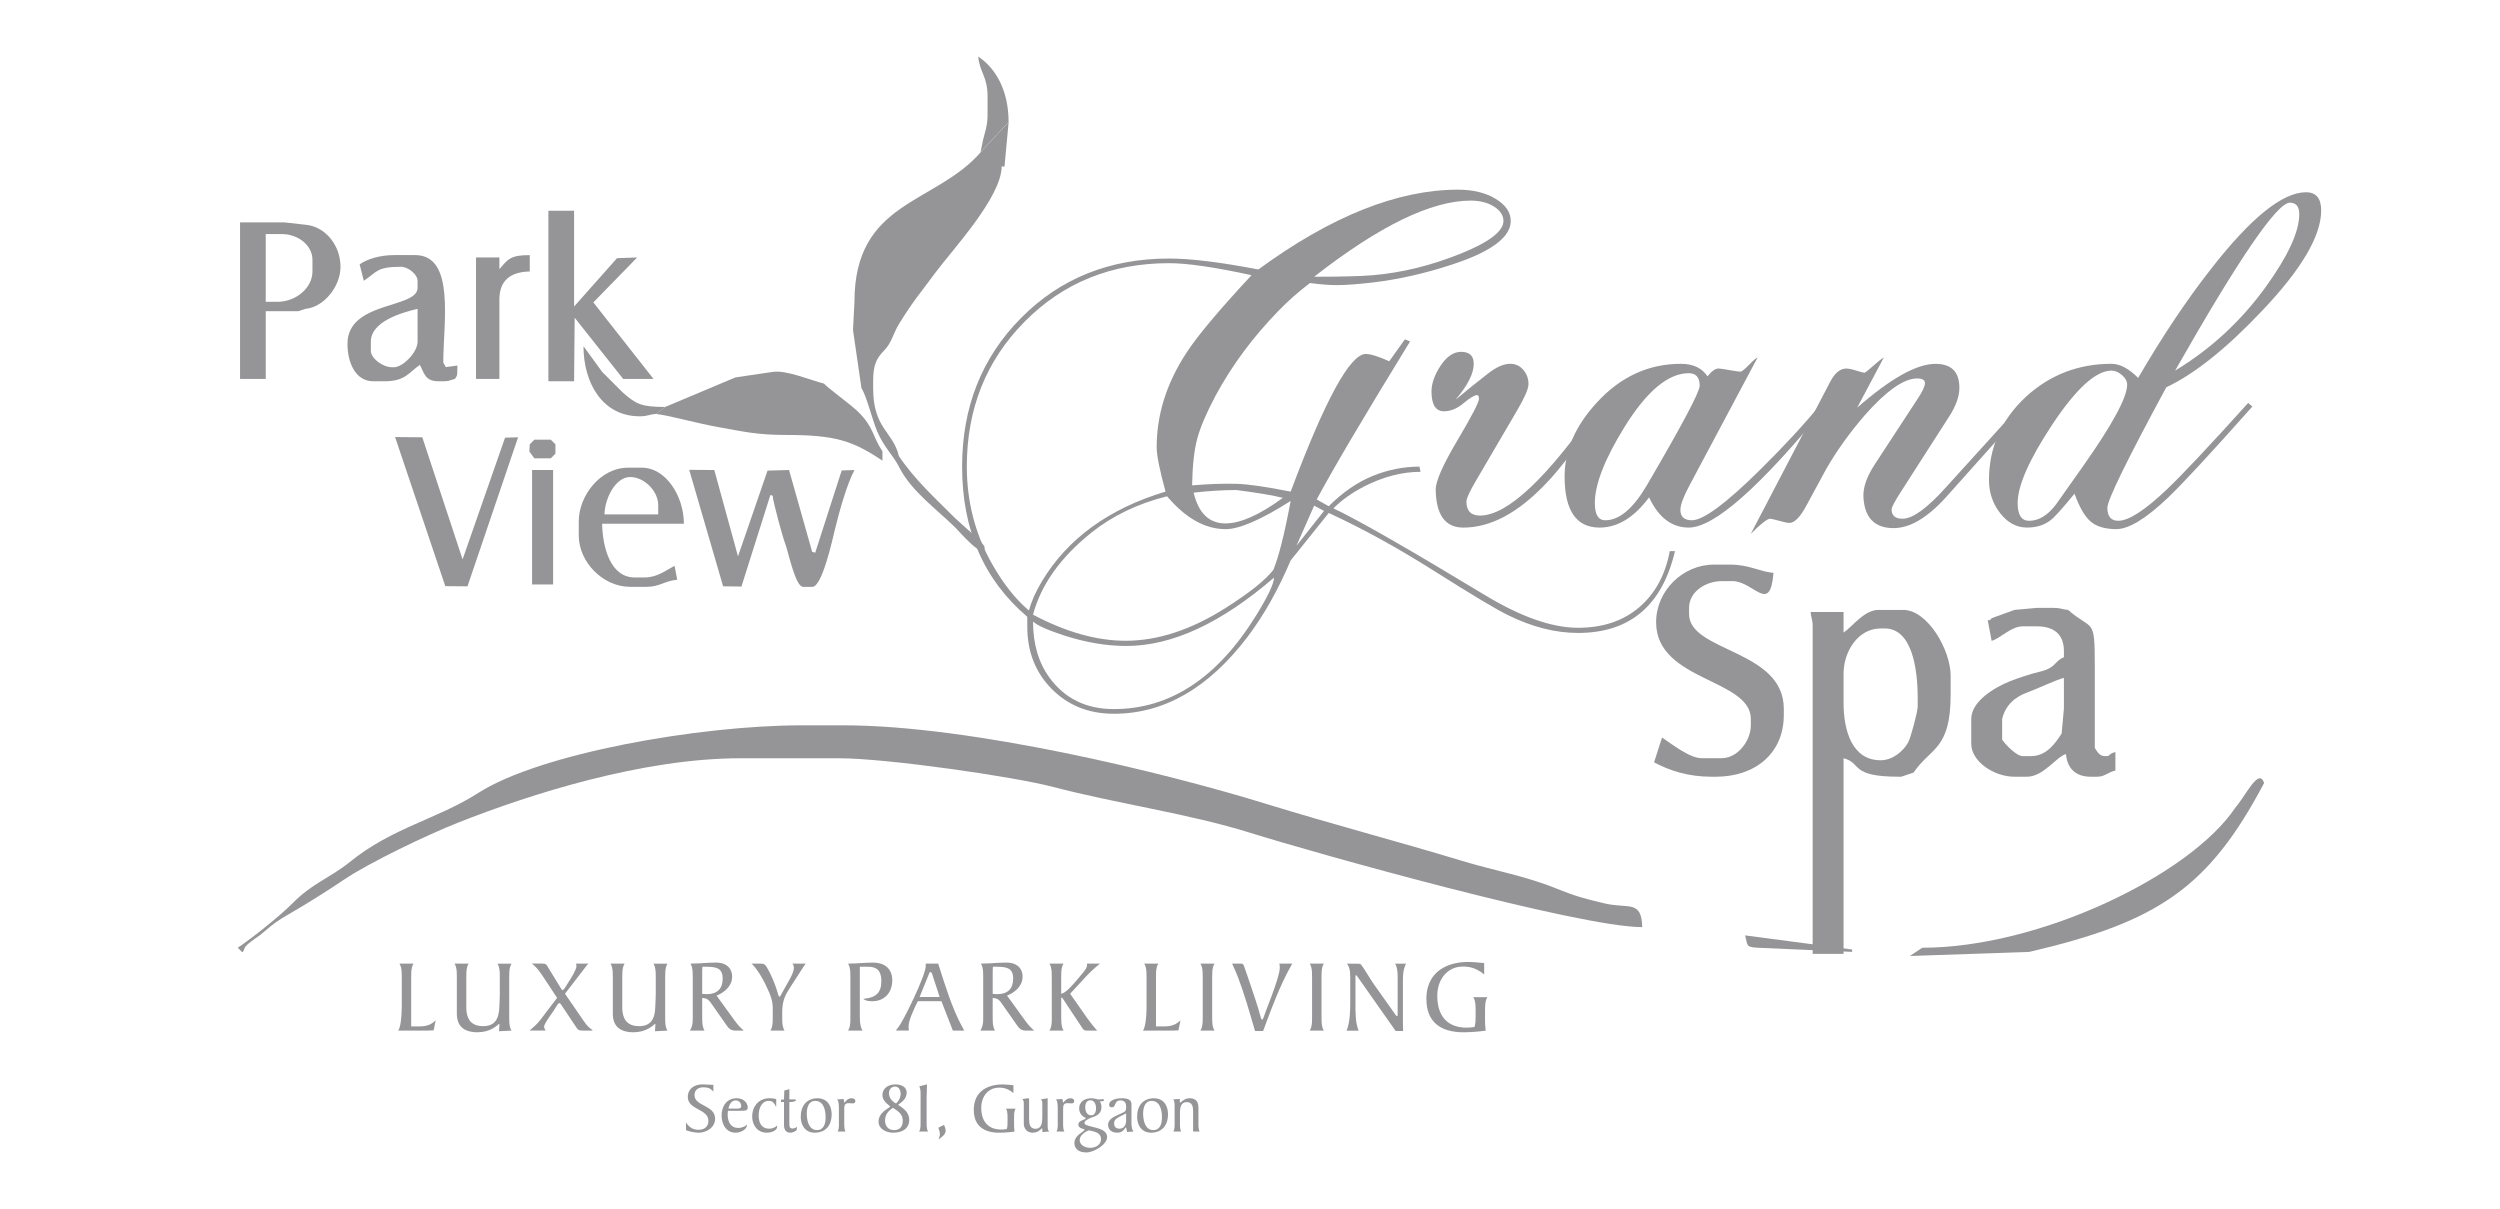 <?xml version="1.0" encoding="utf-8"?>
<!-- Generator: Adobe Illustrator 16.0.0, SVG Export Plug-In . SVG Version: 6.00 Build 0)  -->
<!DOCTYPE svg PUBLIC "-//W3C//DTD SVG 1.1//EN" "http://www.w3.org/Graphics/SVG/1.1/DTD/svg11.dtd">
<svg version="1.1" id="Layer_1" xmlns="http://www.w3.org/2000/svg" xmlns:xlink="http://www.w3.org/1999/xlink" x="0px" y="0px"
	 width="144.75px" height="70px" viewBox="0 0 144.75 70" enable-background="new 0 0 144.75 70" xml:space="preserve">
<path fill-rule="evenodd" clip-rule="evenodd" fill="#959598" d="M13.767,54.874l0.238,0.239c0.082,0.081,0.143-0.235,0.191-0.286
	c0.196-0.201,0.07-0.101,0.376-0.339c0.312-0.242,0.327-0.203,0.684-0.51c0.58-0.498,0.828-0.684,1.535-1.087
	c0.89-0.511,2.199-1.33,3.081-1.929c1.505-1.019,4.841-2.615,6.674-3.34c4.18-1.653,10.676-3.718,16.315-3.718h5.723
	c2.741,0,10.088,1.055,12.407,1.663c3.631,0.954,7.881,1.551,11.412,2.657c3.694,1.158,19.032,5.458,22.683,5.458
	c-0.037-1.604-0.814-1.047-2.199-1.379c-1.135-0.271-1.735-0.433-2.735-0.842c-1.809-0.742-3.618-1.046-5.528-1.625
	c-3.671-1.115-7.543-2.128-11.268-3.278c-5.934-1.832-17.146-4.562-24.532-4.562h-2.385c-5.958,0-15.182,1.631-18.742,3.912
	c-2.396,1.535-4.951,1.988-7.444,4.002c-1.163,0.937-2.169,1.221-3.324,2.398C16.23,53.019,14.557,54.347,13.767,54.874"/>
<path fill-rule="evenodd" clip-rule="evenodd" fill="#959598" d="M129.423,46.768c-2.605,3.889-11.317,8.106-18.125,8.106
	l-0.714,0.478l6.914-0.237c7.467-1.74,10.388-3.718,13.594-9.778C130.786,44.415,130.038,46.058,129.423,46.768"/>
<path fill-rule="evenodd" clip-rule="evenodd" fill="#959598" d="M101.76,54.874l5.484,0.239l-0.015-0.137l-6.186-0.817
	C101.199,54.74,101.064,54.832,101.76,54.874"/>
<path fill="#959598" d="M76.661,29.581l-0.572-0.302l-1.026,2.325L76.661,29.581z M74.277,28.826
	c-0.545-0.141-1.44-0.291-2.688-0.453c-0.765,0-1.59,0.051-2.477,0.151c0.282,1.188,0.896,1.782,1.843,1.782
	C71.82,30.306,72.927,29.813,74.277,28.826z M74.729,29.007c-1.716,1.087-2.97,1.631-3.759,1.631c-1.193,0-2.326-0.634-3.397-1.903
	c-1.696,0.424-3.161,1.127-4.394,2.114c-1.782,1.43-2.904,3.01-3.367,4.741c1.903,1.006,3.688,1.51,5.364,1.51
	c1.863,0,3.791-0.634,5.793-1.902c1.393-0.885,2.314-1.621,2.758-2.204C74.03,32.269,74.368,30.94,74.729,29.007z M72.465,15.933
	c-2.134-0.463-3.724-0.695-4.771-0.695c-3.341,0-6.129,1.127-8.363,3.382c-2.235,2.254-3.352,5.052-3.352,8.394
	c0,2.034,0.484,3.905,1.45,5.616c0.645,1.147,1.36,2.053,2.144,2.718c0.142-0.524,0.393-1.087,0.755-1.691
	c1.49-2.476,3.875-4.207,7.156-5.193c-0.342-1.249-0.513-2.104-0.513-2.566c0-1.893,0.573-3.714,1.721-5.465
	C69.315,19.466,70.572,17.966,72.465,15.933z M87.049,12.792c0-0.322-0.182-0.599-0.543-0.83c-0.362-0.231-0.815-0.347-1.358-0.347
	c-2.275,0-5.295,1.469-9.059,4.408c1.59,0,2.728-0.03,3.411-0.09c1.651-0.141,3.321-0.549,5.013-1.223
	C86.203,14.035,87.049,13.397,87.049,12.792z M73.764,33.446c-3.06,2.638-5.908,3.956-8.545,3.956c-1.148,0-2.345-0.201-3.594-0.604
	c-0.986-0.322-1.59-0.594-1.812-0.815c0,1.289,0.313,2.365,0.937,3.23c0.885,1.228,2.134,1.843,3.744,1.843
	c3.261,0,6.009-1.813,8.244-5.436C73.421,34.513,73.764,33.789,73.764,33.446z M96.983,31.906c-0.745,3.161-2.617,4.741-5.616,4.741
	c-1.309,0-2.658-0.343-4.046-1.027c-0.664-0.322-2.078-1.167-4.243-2.537c-2.163-1.368-4.212-2.496-6.145-3.381l-2.204,2.748
	c-0.725,1.711-1.56,3.191-2.507,4.439c-2.253,2.959-4.831,4.438-7.729,4.438c-1.45,0-2.647-0.477-3.594-1.434
	c-0.946-0.955-1.419-2.158-1.419-3.607c0-0.263,0-0.453,0-0.574c-2.516-2.134-3.774-5.033-3.774-8.696
	c0-3.442,1.138-6.311,3.412-8.605c2.275-2.295,5.133-3.442,8.575-3.442c1.249,0,2.97,0.211,5.165,0.634
	c4.206-3.08,8.062-4.621,11.564-4.621c0.865,0,1.59,0.177,2.173,0.529c0.584,0.352,0.877,0.78,0.877,1.283
	c0,0.946-1.147,1.792-3.442,2.537c-1.53,0.503-3.051,0.846-4.56,1.026c-0.866,0.101-1.561,0.151-2.084,0.151
	c-0.423,0-0.937-0.04-1.54-0.12c-0.664,0.503-1.278,1.046-1.842,1.63c-1.469,1.511-2.677,3.141-3.623,4.892
	c-0.523,0.986-0.876,1.811-1.057,2.476c-0.181,0.665-0.282,1.57-0.301,2.717c0.925-0.08,1.781-0.11,2.566-0.09
	c0.684,0.02,1.731,0.171,3.14,0.453c1.993-5.315,3.441-7.971,4.348-7.971c0.282,0,0.735,0.141,1.359,0.423l0.906-1.269l0.301,0.121
	c-2.657,4.328-4.458,7.377-5.405,9.148l0.695,0.393c0.806-0.805,1.651-1.389,2.537-1.75c0.885-0.363,1.791-0.544,2.717-0.544
	l0.061,0.302c-1.067,0-2.154,0.282-3.262,0.846c-0.704,0.362-1.297,0.785-1.78,1.268c1.409,0.665,4.327,2.335,8.756,5.013
	c2.094,1.268,3.895,1.902,5.405,1.902c1.429,0,2.606-0.392,3.532-1.178c0.926-0.785,1.521-1.872,1.782-3.261H96.983z"/>
<path fill-rule="evenodd" clip-rule="evenodd" fill="#959598" d="M106.742,35.433h-1.908c0.031,0.373,0.119,0.424,0.119,0.834
	v18.962h1.789V43.899c1.096,0.293,0.32,1.073,3.22,1.073h0.119l0.716-0.239c0.979-1.462,2.146-1.287,2.146-4.53v-1.072
	c0-1.501-1.335-3.817-2.743-3.817h-1.432c-0.839,0-1.499,0.959-2.026,1.313V35.433z M108.888,44.019
	c-1.633,0-2.146-1.673-2.146-3.339v-1.669c0-1.282,0.83-2.623,2.146-2.623h0.238c1.594,0,1.909,2.355,1.909,4.053v0.478
	c0,0.282-0.405,1.807-0.553,2.07C110.2,43.49,109.593,44.019,108.888,44.019z"/>
<path fill-rule="evenodd" clip-rule="evenodd" fill="#959598" d="M116.638,35.313l-1.312,0.477l-0.119,0.12h-0.119l0.228,1.195
	c0.49-0.131,1.119-0.839,1.801-0.839h0.834c0.962,0,1.55,0.454,1.55,1.432v0.358c-0.537,0.193-0.431,0.62-1.423,0.842
	c-0.428,0.096-1.271,0.373-1.714,0.551c-0.85,0.345-2.229,1.138-2.229,2.185v1.432c0,1.021,1.31,1.907,2.503,1.907h0.717
	c0.975,0,1.696-1.159,2.265-1.312c0.068,0.808,0.541,1.312,1.432,1.312h0.357c0.479,0,0.594-0.246,1.073-0.357v-1.073
	c-0.505,0.135-0.208,0.238-0.595,0.238c-0.338,0-0.461-0.273-0.598-0.477c0-1.591,0-3.181,0-4.771c0-2.852-0.119-1.976-1.55-3.22
	c-0.373-0.03-0.424-0.118-0.834-0.118h-0.955L116.638,35.313z M115.924,42.469v-0.835c0.187-0.8,0.739-1.279,1.444-1.536
	c0.665-0.243,1.599-0.706,2.132-0.851v1.791l-0.13,1.429c-0.356,0.552-0.868,1.313-1.777,1.313h-0.477
	c-0.37,0-1.021-0.695-1.192-0.953V42.469z"/>
<path fill-rule="evenodd" clip-rule="evenodd" fill="#959598" d="M95.889,36.028c0,3.42,5.485,3.261,5.485,5.605v0.357
	c0,0.934-0.792,1.908-1.67,1.908h-1.191c-0.701,0-1.796-0.877-2.28-1.196L95.77,44.14c0.903,0.477,1.956,0.833,3.338,0.833h0.238
	c2.265,0,3.937-1.34,3.937-3.577v-0.357c0-3.438-5.486-3.286-5.486-5.486v-0.356c0-0.933,0.95-1.551,1.908-1.551h0.597
	c1.25,0,2.181,1.965,2.384-0.478c-0.82-0.068-1.396-0.477-2.503-0.477h-0.955C97.463,32.69,95.889,34.181,95.889,36.028"/>
<path fill-rule="evenodd" clip-rule="evenodd" fill="#959598" d="M41.868,33.947l1.062,0.014l1.675-5.301l0.134,0.042
	c0.007,0.32,0.59,2.436,0.729,2.789c0.169,0.425,0.579,2.487,1.029,2.487h0.542c0.56,0,1.155-2.708,1.297-3.3
	c0.264-1.088,0.698-2.635,1.136-3.463l-0.738,0.024L47.202,32l-0.178-0.048l-1.338-4.738l-1.246,0.035l-1.71,4.964l-1.372-4.999
	l-1.453-0.01L41.868,33.947z"/>
<polygon fill-rule="evenodd" clip-rule="evenodd" fill="#959598" points="31.752,22.075 33.24,22.075 33.273,18.396 36.081,21.939 
	37.838,21.939 34.355,17.509 36.892,14.906 35.725,14.949 33.24,17.746 33.24,12.201 31.752,12.201 "/>
<path fill-rule="evenodd" clip-rule="evenodd" fill="#959598" d="M17.28,18.017l0.405-0.135c1.04-0.087,2.03-1.265,2.03-2.435
	c0-1.257-0.892-2.34-2.03-2.435l-1.217-0.135h-2.569v9.062h1.488v-3.922H17.28z M15.386,13.554h0.947
	c0.897,0,1.758,0.629,1.758,1.488v0.676c0,0.973-0.983,1.758-2.029,1.758h-0.676V13.554z"/>
<path fill-rule="evenodd" clip-rule="evenodd" fill="#959598" d="M26.342,21.939c0.092-0.165,0.135-0.144,0.135-0.405l0.007-0.37
	l-0.672,0.092l-0.146-0.264c0-2.287,0.707-6.222-1.625-6.222h-1.217c-0.801,0-1.537,0.212-2.002,0.536l0.244,0.953
	c0.772-0.518,0.729-0.812,2.164-0.812c0.383,0,0.947,0.429,0.947,0.812v0.405c0,1.224-4.058,0.745-4.058,3.247
	c0,1.074,0.458,2.164,1.488,2.164h0.676c1.194,0,1.398-0.524,2.029-0.947c0.264,0.499,0.3,0.947,1.083,0.947h0.271
	C26.031,22.075,26.039,22.01,26.342,21.939 M22.825,21.263H22.69c-0.528,0-1.217-0.516-1.217-0.946v-0.541
	c0-1.144,1.735-1.668,2.705-1.894v1.894C24.178,20.431,23.294,21.263,22.825,21.263z"/>
<polygon fill-rule="evenodd" clip-rule="evenodd" fill="#959598" points="25.783,33.938 27.068,33.948 29.997,25.32 29.243,25.341 
	26.784,32.388 24.451,25.32 22.875,25.305 "/>
<path fill-rule="evenodd" clip-rule="evenodd" fill="#959598" d="M33.51,30.19v0.812c0,1.547,1.405,2.976,2.976,2.976h0.948
	c0.771,0,1.031-0.345,1.778-0.411l-0.157-0.807c-0.53,0.281-1.006,0.676-1.757,0.676h-0.541c-1.404,0-1.863-1.704-1.894-3.11h4.734
	c0-1.587-1.033-3.247-2.435-3.247h-0.811C34.776,27.079,33.51,28.688,33.51,30.19 M36.486,27.62c0.813,0,1.624,0.81,1.624,1.623
	v0.541h-3.111C35.02,28.868,35.628,27.62,36.486,27.62z"/>
<path fill-rule="evenodd" clip-rule="evenodd" fill="#959598" d="M28.915,15.583v-0.676h-1.353v7.033h1.353v-4.598
	c0-1.127,0.666-1.599,1.758-1.623v-0.947C29.548,14.771,29.425,14.996,28.915,15.583"/>
<rect x="30.808" y="27.213" fill-rule="evenodd" clip-rule="evenodd" fill="#959598" width="1.217" height="6.628"/>
<path fill-rule="evenodd" clip-rule="evenodd" fill="#959598" d="M56.777,8.819c-2.627,3.023-7.304,2.791-7.304,8.656l-0.084,1.636
	l0.49,3.369c0.285,0.409,0.634,1.851,0.903,2.479c0.422,0.992,0.91,1.354,1.284,2.097c0.703,1.391,2.161,2.417,3.259,3.503
	c0.194,0.192,1.679,1.922,1.684,1.134c0.001-0.239-1.371-1.358-1.687-1.672c-1.177-1.179-2.352-2.234-3.278-3.618
	c-0.331-1.421-1.489-1.57-1.489-3.922v-0.405c0-0.915,0.167-1.306,0.645-1.792c0.435-0.443,0.51-0.976,0.873-1.561
	c0.853-1.377,1.188-1.712,2.079-2.926c0.935-1.273,3.843-4.366,3.843-6.165l0.164,0.021l0.242-2.59L56.777,8.819z"/>
<path fill-rule="evenodd" clip-rule="evenodd" fill="#959598" d="M38.515,23.562l-0.541,0.406c0.636,0.053,2.47,0.561,3.574,0.754
	c1.474,0.259,2.242,0.463,4,0.463c2.83,0,3.835,0.342,5.546,1.488v-0.541c-0.588-0.878-0.494-1.382-1.385-2.267
	c-0.461-0.457-1.868-1.464-1.996-1.655c-0.699-0.163-2.186-0.805-2.977-0.676l-2.156,0.318L38.515,23.562z"/>
<path fill-rule="evenodd" clip-rule="evenodd" fill="#959598" d="M37.977,23.968l0.541-0.406c-1.37,0-1.682-0.158-2.434-0.812
	l-0.136-0.135c-0.36-0.361-0.722-0.721-1.082-1.082l-1.082-1.488c0,2.104,1.084,4.058,3.247,4.058
	C37.496,24.104,37.554,24.003,37.977,23.968"/>
<path fill-rule="evenodd" clip-rule="evenodd" fill="#959598" d="M56.909,8.143l-0.136,0.676l1.624-1.758
	c0-1.782-0.706-3.083-1.758-3.788c0.075,0.903,0.541,1.146,0.541,2.3v1.082C57.18,7.297,57.027,7.632,56.909,8.143"/>
<polygon fill-rule="evenodd" clip-rule="evenodd" fill="#959598" points="30.806,25.591 30.671,25.727 30.651,26.148 30.941,26.537 
	31.888,26.537 32.023,26.403 32.159,26.267 32.159,25.727 32.023,25.591 31.888,25.456 30.941,25.456 "/>
<path fill="#959598" d="M134.396,12.188c0,1.47-1.138,3.402-3.412,5.797c-2.074,2.194-3.927,3.674-5.556,4.439
	c-2.275,4.207-3.412,6.532-3.412,6.975c0,0.503,0.211,0.754,0.634,0.754c0.604,0,1.551-0.614,2.838-1.842
	c0.905-0.865,2.466-2.526,4.681-4.982l0.241,0.211c-2.416,2.718-4.046,4.479-4.892,5.284c-1.268,1.208-2.265,1.812-2.988,1.812
	c-0.645,0-1.139-0.146-1.48-0.438c-0.342-0.292-0.655-0.83-0.936-1.615c-0.706,0.865-1.167,1.378-1.39,1.54
	c-0.361,0.282-0.814,0.423-1.358,0.423c-0.604,0-1.122-0.276-1.555-0.831c-0.433-0.553-0.649-1.193-0.649-1.917
	c0-1.892,0.714-3.502,2.144-4.831c1.39-1.268,3.04-1.903,4.952-1.903c0.483,0,0.996,0.272,1.54,0.816
	c1.408-2.416,2.808-4.509,4.196-6.28c2.315-2.979,4.157-4.469,5.527-4.469C134.104,11.132,134.396,11.484,134.396,12.188
	 M133.127,12.4c0-0.442-0.181-0.665-0.544-0.665c-0.744,0-2.958,3.241-6.644,9.723c2.054-1.243,3.797-2.848,5.225-4.815
	C132.473,14.836,133.127,13.421,133.127,12.4z M123.162,22.274c0-0.202-0.101-0.388-0.301-0.559
	c-0.202-0.171-0.403-0.257-0.604-0.257c-0.905,0-2.053,1.047-3.441,3.141c-1.329,2.014-1.994,3.523-1.994,4.529
	c0,0.684,0.222,1.026,0.665,1.026c0.563,0,1.087-0.321,1.569-0.966c0.021-0.02,0.554-0.775,1.601-2.265
	C122.327,24.548,123.162,22.999,123.162,22.274z"/>
<path fill="#959598" d="M117.343,23.542c-0.303,0.362-1.853,2.104-4.65,5.224c-1.087,1.208-2.104,1.812-3.05,1.812
	c-1.107,0-1.691-0.604-1.752-1.812c-0.02-0.543,0.191-1.157,0.635-1.842l2.506-3.834c0.282-0.423,0.422-0.725,0.422-0.906
	c0-0.181-0.15-0.271-0.453-0.271c-0.764,0-1.771,0.704-3.019,2.114c-0.886,1.026-1.631,2.063-2.234,3.11
	c-0.261,0.483-0.645,1.187-1.146,2.113c-0.363,0.685-0.696,1.027-0.997,1.027c-0.101,0-0.297-0.041-0.589-0.122
	c-0.291-0.08-0.468-0.12-0.528-0.12c-0.16,0-0.533,0.292-1.118,0.876l4.62-8.847c0.262-0.483,0.564-0.725,0.906-0.725
	c0.142,0,0.337,0.041,0.59,0.121c0.251,0.081,0.406,0.121,0.467,0.121c0.04,0,0.206-0.131,0.498-0.392
	c0.292-0.262,0.499-0.423,0.619-0.483l-1.539,2.898c1.932-1.69,3.441-2.537,4.529-2.537c0.926,0,1.388,0.463,1.388,1.389
	c0,0.483-0.19,1.027-0.573,1.631l-2.808,4.378c-0.363,0.564-0.544,0.906-0.544,1.026c0,0.363,0.212,0.544,0.635,0.544
	c0.583,0,1.419-0.604,2.505-1.812l4.438-4.892L117.343,23.542z"/>
<path fill="#959598" d="M98.411,22.333c0-0.483-0.211-0.724-0.634-0.724c-1.188,0-2.426,1.036-3.715,3.109
	c-1.146,1.853-1.721,3.322-1.721,4.409c0,0.665,0.202,0.997,0.604,0.997c0.806,0,1.601-0.665,2.387-1.993
	C97.384,24.629,98.411,22.696,98.411,22.333 M105.719,23.542c-3.826,4.67-6.473,7.005-7.941,7.005c-0.986,0-1.752-0.584-2.296-1.751
	c-0.865,1.167-1.82,1.751-2.868,1.751c-1.349,0-2.023-0.986-2.023-2.959c0-1.51,0.625-2.939,1.873-4.288
	c1.368-1.49,2.989-2.235,4.861-2.235c0.704,0,1.218,0.242,1.54,0.725c0.241-0.302,0.452-0.453,0.635-0.453
	c0.079,0,0.29,0.03,0.633,0.091c0.342,0.06,0.554,0.09,0.635,0.09c0.08,0,0.246-0.131,0.498-0.393
	c0.252-0.261,0.417-0.402,0.498-0.422l-3.956,7.427c-0.342,0.644-0.513,1.107-0.513,1.389c0,0.402,0.222,0.604,0.665,0.604
	c0.663,0,1.982-0.977,3.955-2.929c1.389-1.37,2.577-2.657,3.563-3.865L105.719,23.542z"/>
<path fill="#959598" d="M92.85,23.542c-1.388,2.114-2.505,3.604-3.352,4.469c-1.609,1.691-3.2,2.537-4.771,2.537
	c-1.046,0-1.58-0.735-1.6-2.205c0-0.483,0.417-1.429,1.253-2.839c0.835-1.409,1.253-2.214,1.253-2.415
	c0-0.142-0.04-0.212-0.121-0.212c-0.141,0-0.397,0.156-0.771,0.468c-0.371,0.312-0.749,0.468-1.132,0.468
	c-0.482,0-0.725-0.382-0.725-1.147c0-0.463,0.176-0.961,0.528-1.495c0.353-0.533,0.75-0.8,1.192-0.8
	c0.483,0,0.726,0.232,0.726,0.694c0,0.564-0.353,1.259-1.058,2.083c0.645-0.543,1.27-1.046,1.872-1.51
	c0.483-0.382,0.916-0.574,1.299-0.574c0.302,0,0.554,0.116,0.756,0.348c0.2,0.231,0.301,0.508,0.301,0.83
	c0,0.262-0.212,0.755-0.633,1.479l-2.387,4.077c-0.381,0.645-0.573,1.057-0.573,1.237c0,0.544,0.261,0.816,0.785,0.816
	c1.59,0,3.895-2.173,6.914-6.522L92.85,23.542z"/>
<path fill="#959598" d="M85.935,55.761c-0.154-0.012-0.309-0.026-0.46-0.041c-0.154-0.016-0.306-0.022-0.457-0.023
	c-0.274,0-0.532,0.026-0.776,0.081c-0.242,0.054-0.466,0.138-0.667,0.248c-0.203,0.111-0.378,0.25-0.524,0.421
	c-0.147,0.17-0.262,0.37-0.342,0.603c-0.081,0.229-0.121,0.493-0.122,0.786c0.001,0.341,0.053,0.634,0.155,0.879
	c0.102,0.244,0.247,0.444,0.437,0.601c0.189,0.155,0.415,0.271,0.677,0.344c0.264,0.073,0.555,0.11,0.876,0.11
	c0.144,0,0.291-0.005,0.443-0.013s0.302-0.02,0.446-0.033c0.146-0.015,0.281-0.031,0.406-0.052c-0.008-0.052-0.015-0.108-0.022-0.17
	c-0.006-0.062-0.011-0.124-0.014-0.186c-0.006-0.063-0.007-0.12-0.007-0.174v-0.607c-0.002-0.093,0.001-0.187,0.006-0.281
	c0.004-0.098,0.015-0.189,0.034-0.279c0.019-0.086,0.05-0.166,0.094-0.236h-0.815c0.045,0.07,0.076,0.15,0.095,0.236
	c0.019,0.09,0.03,0.182,0.035,0.279c0.004,0.095,0.007,0.188,0.005,0.281v0.298c0.002,0.104-0.001,0.207-0.008,0.313
	c-0.007,0.104-0.024,0.209-0.054,0.313c-0.074,0.012-0.147,0.021-0.223,0.03c-0.073,0.008-0.147,0.012-0.227,0.012
	c-0.293,0-0.547-0.044-0.762-0.131c-0.214-0.088-0.391-0.211-0.532-0.374c-0.139-0.162-0.244-0.357-0.313-0.584
	c-0.067-0.228-0.101-0.483-0.101-0.764c0-0.179,0.021-0.353,0.064-0.517c0.042-0.167,0.104-0.319,0.188-0.46
	c0.082-0.142,0.183-0.266,0.305-0.371c0.121-0.105,0.259-0.188,0.413-0.247c0.157-0.059,0.329-0.089,0.519-0.09
	c0.153-0.002,0.299,0.015,0.434,0.044c0.135,0.03,0.267,0.077,0.395,0.146c0.13,0.066,0.262,0.155,0.398,0.266V55.761z
	 M78.663,59.671c-0.048-0.114-0.084-0.237-0.11-0.368c-0.025-0.129-0.044-0.263-0.053-0.399c-0.01-0.135-0.016-0.271-0.018-0.405
	c-0.001-0.133-0.002-0.261-0.001-0.383v-1.562c0-0.029,0.003-0.052,0.009-0.067c0.006-0.018,0.016-0.024,0.027-0.024
	s0.023,0.007,0.033,0.019c0.01,0.014,0.022,0.028,0.034,0.047l2.225,3.167h0.432c-0.004-0.091-0.006-0.183-0.009-0.274
	c-0.002-0.093-0.003-0.189-0.003-0.29v-2.432c-0.001-0.155,0.011-0.311,0.036-0.464c0.025-0.154,0.074-0.301,0.145-0.441h-0.632
	c0.029,0.051,0.054,0.111,0.077,0.18c0.021,0.067,0.039,0.152,0.051,0.248c0.012,0.098,0.018,0.214,0.018,0.35v2.146
	c0.002,0.028,0,0.055-0.004,0.078s-0.018,0.037-0.038,0.038c-0.012-0.001-0.025-0.01-0.039-0.024
	c-0.015-0.015-0.029-0.034-0.044-0.057s-0.03-0.044-0.045-0.065l-1.21-1.708c-0.037-0.055-0.082-0.121-0.133-0.198
	c-0.051-0.079-0.104-0.163-0.158-0.252c-0.057-0.087-0.111-0.173-0.165-0.259c-0.052-0.084-0.101-0.158-0.144-0.226
	c-0.044-0.066-0.078-0.116-0.104-0.151c-0.024-0.033-0.047-0.057-0.07-0.07c-0.022-0.014-0.047-0.021-0.074-0.024
	c-0.028-0.003-0.062-0.005-0.099-0.004h-0.614c0.061,0.061,0.104,0.137,0.131,0.225c0.029,0.088,0.047,0.182,0.054,0.281
	c0.009,0.101,0.012,0.202,0.011,0.303v1.295c0.001,0.134,0,0.278-0.003,0.433c-0.004,0.153-0.012,0.309-0.023,0.467
	c-0.014,0.159-0.035,0.313-0.064,0.462c-0.029,0.149-0.069,0.288-0.122,0.413H78.663z M75.969,58.875
	c0.002,0.092-0.001,0.186-0.005,0.28c-0.004,0.097-0.015,0.188-0.034,0.277c-0.019,0.089-0.051,0.168-0.095,0.238h0.814
	c-0.043-0.07-0.074-0.149-0.094-0.238s-0.03-0.181-0.034-0.277c-0.004-0.095-0.006-0.188-0.005-0.28v-2.286
	c-0.001-0.092,0.001-0.186,0.005-0.283c0.004-0.094,0.015-0.186,0.034-0.275c0.02-0.089,0.051-0.168,0.094-0.237h-0.814
	c0.044,0.069,0.076,0.148,0.095,0.237c0.02,0.09,0.03,0.182,0.034,0.275c0.004,0.098,0.007,0.191,0.005,0.283V58.875z
	 M73.135,59.694l0.122-0.327c0.103-0.28,0.21-0.566,0.32-0.855c0.11-0.288,0.227-0.578,0.347-0.868
	c0.12-0.287,0.246-0.572,0.377-0.851s0.27-0.546,0.414-0.806l0.109-0.194h-0.753c0.009,0.033,0.016,0.067,0.022,0.104
	c0.004,0.036,0.007,0.074,0.007,0.114c0,0.082-0.014,0.185-0.04,0.31c-0.028,0.123-0.065,0.261-0.11,0.409
	c-0.045,0.15-0.097,0.307-0.155,0.469c-0.056,0.163-0.115,0.326-0.176,0.489c-0.061,0.161-0.119,0.317-0.177,0.465
	c-0.056,0.147-0.107,0.281-0.152,0.401c-0.044,0.119-0.08,0.218-0.106,0.295c-0.01,0.032-0.022,0.062-0.033,0.089
	c-0.011,0.028-0.022,0.054-0.034,0.071c-0.013,0.018-0.025,0.028-0.036,0.028c-0.019,0-0.036-0.016-0.051-0.044
	c-0.017-0.03-0.032-0.074-0.046-0.133c-0.086-0.318-0.181-0.637-0.284-0.952c-0.102-0.316-0.208-0.631-0.317-0.945
	c-0.11-0.313-0.218-0.626-0.323-0.94c-0.009-0.031-0.02-0.064-0.034-0.1c-0.012-0.035-0.031-0.066-0.055-0.092
	c-0.021-0.025-0.054-0.038-0.094-0.039h-0.541L71.433,56c0.087,0.185,0.172,0.388,0.257,0.61c0.084,0.223,0.168,0.455,0.249,0.696
	c0.083,0.243,0.16,0.487,0.236,0.731c0.075,0.243,0.146,0.48,0.213,0.709c0.068,0.23,0.13,0.441,0.188,0.639l0.09,0.309H73.135z
	 M69.638,58.875c0.001,0.092-0.001,0.186-0.005,0.28c-0.004,0.097-0.016,0.188-0.035,0.277s-0.05,0.168-0.094,0.238h0.815
	c-0.044-0.07-0.076-0.149-0.094-0.238c-0.019-0.089-0.031-0.181-0.034-0.277c-0.005-0.095-0.007-0.188-0.006-0.28v-2.286
	c-0.001-0.092,0.001-0.186,0.006-0.283c0.003-0.094,0.015-0.186,0.034-0.275c0.019-0.089,0.05-0.168,0.094-0.237h-0.815
	c0.044,0.069,0.075,0.148,0.094,0.237c0.019,0.09,0.03,0.182,0.035,0.275c0.004,0.098,0.006,0.191,0.005,0.283V58.875z
	 M66.385,58.291c0,0.059-0.001,0.137-0.004,0.229c-0.002,0.096-0.007,0.198-0.016,0.312c-0.009,0.111-0.02,0.223-0.035,0.333
	c-0.016,0.109-0.036,0.21-0.062,0.3c-0.024,0.087-0.054,0.157-0.091,0.206h1.685c0.06,0,0.122-0.003,0.185-0.005
	c0.063-0.003,0.125-0.008,0.186-0.013l0.115-0.573c-0.102,0.099-0.203,0.173-0.307,0.223c-0.103,0.051-0.209,0.084-0.316,0.101
	c-0.107,0.018-0.218,0.025-0.332,0.024h-0.462v-2.839c-0.001-0.092,0-0.186,0.005-0.281s0.015-0.188,0.035-0.277
	c0.019-0.089,0.05-0.168,0.095-0.237h-0.814c0.043,0.069,0.074,0.148,0.094,0.237c0.02,0.09,0.03,0.182,0.034,0.277
	c0.004,0.096,0.007,0.189,0.005,0.281V58.291z M60.9,58.875c0.002,0.092-0.001,0.186-0.004,0.28
	c-0.004,0.097-0.016,0.188-0.036,0.277c-0.019,0.089-0.05,0.168-0.094,0.238h0.814c-0.044-0.07-0.075-0.149-0.094-0.238
	c-0.02-0.089-0.03-0.181-0.035-0.277c-0.004-0.095-0.006-0.188-0.006-0.28v-1.063c0-0.014,0-0.026,0.003-0.037
	c0.002-0.012,0.009-0.017,0.021-0.019c0.013,0.002,0.028,0.012,0.046,0.033c0.017,0.02,0.032,0.042,0.045,0.063l1.094,1.653
	c0.032,0.051,0.065,0.09,0.1,0.119c0.035,0.029,0.078,0.045,0.132,0.046h0.638c-0.093-0.107-0.188-0.22-0.284-0.337
	c-0.096-0.118-0.187-0.237-0.27-0.356l-1.009-1.439l0.942-1.022c0.088-0.096,0.175-0.183,0.258-0.262
	c0.084-0.078,0.169-0.154,0.255-0.229c0.085-0.072,0.176-0.149,0.271-0.232h-0.754c0.003,0.013,0.005,0.028,0.005,0.048
	c0.001,0.021,0.001,0.044,0.001,0.067c-0.001,0.048-0.023,0.109-0.066,0.181c-0.044,0.073-0.107,0.159-0.189,0.258
	c-0.079,0.099-0.174,0.213-0.285,0.339c-0.076,0.093-0.155,0.186-0.237,0.277c-0.083,0.092-0.165,0.182-0.248,0.263
	c-0.082,0.081-0.164,0.15-0.243,0.206c-0.08,0.056-0.155,0.09-0.228,0.106v-0.949c0-0.092,0.002-0.186,0.006-0.283
	c0.004-0.094,0.015-0.186,0.035-0.275c0.019-0.089,0.05-0.168,0.094-0.237h-0.814c0.043,0.069,0.075,0.148,0.094,0.237
	c0.02,0.09,0.031,0.182,0.036,0.275c0.003,0.098,0.006,0.191,0.004,0.283V58.875z M57.477,56.268c0-0.05,0.001-0.1,0.003-0.147
	c0.002-0.052,0.005-0.1,0.008-0.146h0.286c0.136,0.003,0.259,0.012,0.367,0.028c0.109,0.018,0.203,0.048,0.28,0.095
	c0.078,0.047,0.138,0.116,0.178,0.207c0.041,0.092,0.063,0.213,0.063,0.363c-0.002,0.29-0.08,0.511-0.235,0.664
	c-0.155,0.151-0.381,0.229-0.677,0.229c-0.091,0-0.182-0.006-0.273-0.018V56.268z M58.309,57.647
	c0.111-0.046,0.219-0.102,0.325-0.169c0.107-0.067,0.203-0.146,0.289-0.238c0.086-0.093,0.155-0.195,0.207-0.311
	c0.051-0.115,0.077-0.244,0.079-0.383c0-0.159-0.036-0.3-0.107-0.422c-0.071-0.122-0.176-0.217-0.315-0.288
	c-0.14-0.068-0.313-0.104-0.521-0.104c-0.157,0-0.316,0.006-0.478,0.015c-0.161,0.01-0.324,0.021-0.49,0.03
	s-0.333,0.015-0.503,0.016c0.044,0.069,0.075,0.148,0.095,0.237c0.019,0.09,0.03,0.182,0.033,0.275
	c0.004,0.098,0.007,0.191,0.005,0.283v2.249c0.001,0.087,0,0.178-0.003,0.27c-0.004,0.094-0.017,0.186-0.041,0.28
	c-0.021,0.096-0.062,0.189-0.12,0.283h0.846c-0.044-0.07-0.075-0.149-0.094-0.238c-0.02-0.089-0.032-0.181-0.035-0.277
	c-0.004-0.095-0.006-0.188-0.005-0.28V57.78c0.088,0.008,0.158,0.021,0.214,0.039c0.056,0.02,0.106,0.047,0.147,0.085
	c0.041,0.037,0.084,0.086,0.128,0.146c0.044,0.063,0.097,0.137,0.16,0.228l0.742,1.058c0.043,0.064,0.087,0.124,0.134,0.174
	c0.045,0.049,0.098,0.089,0.157,0.117c0.061,0.028,0.133,0.043,0.22,0.044h0.498c-0.062-0.057-0.116-0.108-0.16-0.154
	c-0.045-0.044-0.086-0.086-0.123-0.126c-0.036-0.042-0.073-0.085-0.108-0.13s-0.075-0.097-0.119-0.155L58.309,57.647z
	 M55.828,59.671l-0.122-0.225c-0.151-0.282-0.291-0.572-0.418-0.875c-0.128-0.302-0.247-0.609-0.357-0.921
	c-0.11-0.311-0.215-0.623-0.316-0.935c-0.099-0.313-0.198-0.619-0.295-0.923h-0.716l-0.007,0.163
	c-0.001,0.064-0.019,0.157-0.055,0.278c-0.036,0.12-0.083,0.263-0.146,0.425c-0.062,0.162-0.133,0.336-0.213,0.521
	c-0.08,0.188-0.166,0.377-0.255,0.569c-0.089,0.195-0.181,0.384-0.271,0.568c-0.091,0.184-0.178,0.355-0.262,0.514
	c-0.084,0.159-0.161,0.296-0.228,0.412c-0.068,0.114-0.125,0.2-0.169,0.256l-0.133,0.171h0.759c-0.007-0.04-0.01-0.079-0.013-0.115
	c-0.002-0.039-0.005-0.076-0.005-0.116c0.001-0.088,0.016-0.188,0.046-0.302c0.031-0.113,0.072-0.235,0.123-0.365
	c0.052-0.129,0.108-0.264,0.172-0.399c0.063-0.137,0.128-0.271,0.194-0.404h1.366l0.663,1.702H55.828z M54.406,57.726h-1.161
	l0.528-1.301c0.004-0.012,0.012-0.028,0.021-0.052c0.009-0.021,0.02-0.043,0.034-0.063c0.014-0.019,0.03-0.029,0.049-0.03
	c0.018,0.001,0.035,0.01,0.049,0.028s0.025,0.038,0.035,0.061c0.009,0.021,0.016,0.042,0.02,0.057L54.406,57.726z M49.237,58.875
	c0,0.081,0,0.17-0.002,0.267c-0.004,0.096-0.015,0.19-0.034,0.282c-0.02,0.091-0.052,0.175-0.097,0.247h0.839
	c-0.046-0.072-0.081-0.156-0.104-0.247c-0.022-0.092-0.037-0.187-0.045-0.282c-0.006-0.097-0.011-0.186-0.01-0.267v-2.9h0.486
	c0.154,0,0.281,0.023,0.38,0.064c0.101,0.041,0.177,0.102,0.233,0.178c0.054,0.075,0.093,0.165,0.115,0.266
	c0.023,0.102,0.033,0.212,0.032,0.332c-0.001,0.176-0.023,0.32-0.063,0.438c-0.043,0.117-0.1,0.212-0.172,0.284
	c-0.072,0.071-0.152,0.128-0.244,0.168c-0.09,0.037-0.186,0.067-0.283,0.087c-0.098,0.018-0.195,0.033-0.289,0.044
	c0.036,0.023,0.076,0.047,0.116,0.067c0.042,0.02,0.095,0.036,0.159,0.048c0.063,0.012,0.148,0.019,0.253,0.019
	c0.182-0.002,0.344-0.031,0.486-0.092c0.143-0.061,0.264-0.146,0.364-0.254c0.099-0.109,0.175-0.237,0.227-0.386
	c0.053-0.147,0.079-0.31,0.079-0.485c0-0.198-0.041-0.375-0.122-0.528s-0.206-0.273-0.374-0.36
	c-0.166-0.085-0.378-0.131-0.635-0.131c-0.158,0-0.314,0.006-0.474,0.015c-0.157,0.01-0.315,0.021-0.473,0.03
	c-0.16,0.01-0.319,0.015-0.481,0.016c0.043,0.069,0.074,0.148,0.094,0.237c0.019,0.09,0.03,0.182,0.034,0.275
	c0.003,0.098,0.005,0.191,0.005,0.283V58.875z M45.424,59.671c-0.044-0.07-0.075-0.149-0.094-0.238
	c-0.02-0.089-0.031-0.181-0.034-0.277c-0.005-0.095-0.006-0.188-0.005-0.28v-0.257c0-0.158,0.009-0.301,0.028-0.428
	c0.018-0.125,0.045-0.241,0.081-0.348c0.035-0.105,0.08-0.208,0.132-0.31c0.054-0.098,0.114-0.202,0.184-0.31
	c0.07-0.107,0.146-0.226,0.231-0.355l0.694-1.075h-0.766c0.033,0.036,0.056,0.074,0.07,0.115c0.014,0.04,0.02,0.082,0.02,0.127
	c-0.001,0.063-0.014,0.135-0.039,0.216c-0.026,0.081-0.06,0.165-0.101,0.253s-0.085,0.174-0.133,0.255l-0.413,0.735
	c-0.021,0.038-0.039,0.072-0.056,0.104c-0.017,0.032-0.032,0.06-0.046,0.079c-0.013,0.02-0.025,0.029-0.039,0.03
	c-0.016-0.001-0.029-0.01-0.041-0.026c-0.011-0.017-0.021-0.041-0.03-0.067c-0.009-0.028-0.018-0.058-0.026-0.088
	c-0.029-0.11-0.067-0.231-0.115-0.364c-0.046-0.133-0.098-0.269-0.156-0.407c-0.057-0.139-0.118-0.271-0.179-0.396
	c-0.062-0.127-0.123-0.237-0.182-0.334c-0.035-0.059-0.066-0.104-0.097-0.138c-0.028-0.035-0.063-0.059-0.105-0.073
	c-0.041-0.013-0.097-0.02-0.169-0.02h-0.523c0.085,0.076,0.173,0.176,0.265,0.299c0.093,0.125,0.185,0.263,0.277,0.416
	c0.092,0.154,0.179,0.315,0.261,0.482c0.082,0.165,0.154,0.324,0.218,0.472c0.064,0.149,0.113,0.296,0.15,0.437
	c0.037,0.14,0.056,0.282,0.056,0.424v0.553c0.001,0.092,0,0.186-0.005,0.28c-0.004,0.097-0.016,0.188-0.035,0.277
	s-0.051,0.168-0.094,0.238H45.424z M40.656,56.268c0-0.05,0.001-0.1,0.004-0.147c0.002-0.052,0.005-0.1,0.009-0.146h0.286
	c0.136,0.003,0.258,0.012,0.367,0.028c0.109,0.018,0.203,0.048,0.279,0.095c0.079,0.047,0.138,0.116,0.179,0.207
	c0.041,0.092,0.063,0.213,0.063,0.363c-0.001,0.29-0.079,0.511-0.234,0.664c-0.156,0.151-0.381,0.229-0.678,0.229
	c-0.09,0-0.182-0.006-0.274-0.018V56.268z M41.49,57.647c0.11-0.046,0.219-0.102,0.325-0.169s0.203-0.146,0.289-0.238
	c0.086-0.093,0.155-0.195,0.207-0.311s0.079-0.244,0.079-0.383c0-0.159-0.036-0.3-0.106-0.422c-0.071-0.122-0.176-0.217-0.316-0.288
	c-0.141-0.068-0.313-0.104-0.52-0.104c-0.158,0-0.317,0.006-0.478,0.015c-0.162,0.01-0.324,0.021-0.491,0.03
	c-0.165,0.01-0.332,0.015-0.502,0.016c0.044,0.069,0.075,0.148,0.094,0.237c0.019,0.09,0.03,0.182,0.034,0.275
	c0.004,0.098,0.007,0.191,0.006,0.283v2.249c0.001,0.087,0,0.178-0.003,0.27c-0.004,0.094-0.018,0.186-0.04,0.28
	c-0.023,0.096-0.063,0.189-0.121,0.283h0.845c-0.044-0.07-0.075-0.149-0.094-0.238c-0.02-0.089-0.031-0.181-0.035-0.277
	c-0.005-0.095-0.006-0.188-0.006-0.28V57.78c0.088,0.008,0.159,0.021,0.215,0.039c0.056,0.02,0.105,0.047,0.147,0.085
	c0.042,0.037,0.085,0.086,0.128,0.146c0.045,0.063,0.098,0.137,0.161,0.228l0.741,1.058c0.044,0.064,0.088,0.124,0.134,0.174
	c0.046,0.049,0.099,0.089,0.159,0.117c0.06,0.028,0.133,0.043,0.219,0.044h0.499c-0.062-0.057-0.116-0.108-0.161-0.154
	c-0.045-0.044-0.087-0.086-0.123-0.126c-0.036-0.042-0.073-0.085-0.108-0.13c-0.037-0.045-0.077-0.097-0.12-0.155L41.49,57.647z
	 M37.835,55.793c0.043,0.07,0.075,0.151,0.094,0.242c0.019,0.09,0.03,0.182,0.035,0.277c0.003,0.096,0.006,0.189,0.004,0.282v0.955
	c0,0.115-0.003,0.231-0.01,0.349c-0.005,0.118-0.01,0.233-0.015,0.35c-0.004,0.182-0.021,0.344-0.055,0.487
	c-0.033,0.145-0.086,0.268-0.158,0.368s-0.167,0.178-0.286,0.231c-0.119,0.053-0.268,0.08-0.443,0.08
	c-0.228-0.001-0.412-0.042-0.553-0.127c-0.14-0.082-0.245-0.201-0.312-0.358c-0.067-0.155-0.103-0.342-0.107-0.561v-1.774
	c-0.001-0.093,0.001-0.187,0.005-0.282c0.004-0.096,0.016-0.188,0.034-0.277c0.02-0.091,0.051-0.172,0.094-0.242h-0.815
	c0.044,0.07,0.076,0.151,0.095,0.242c0.02,0.09,0.03,0.182,0.035,0.277c0.004,0.096,0.006,0.189,0.005,0.282v2.14
	c0.007,0.248,0.061,0.447,0.161,0.601c0.098,0.151,0.236,0.262,0.412,0.331c0.175,0.068,0.382,0.103,0.618,0.103
	c0.188-0.003,0.356-0.023,0.502-0.063c0.147-0.042,0.276-0.096,0.387-0.158c0.11-0.063,0.205-0.132,0.283-0.198
	c0.019-0.016,0.034-0.031,0.046-0.046c0.012-0.014,0.021-0.02,0.027-0.021c0.009,0,0.018,0.002,0.021,0.005
	c0.006,0.004,0.009,0.01,0.009,0.02l-0.025,0.401l0.723-0.036c-0.043-0.068-0.075-0.146-0.094-0.233
	c-0.019-0.089-0.03-0.18-0.034-0.275c-0.003-0.096-0.006-0.19-0.005-0.281v-2.286c-0.001-0.093,0.001-0.187,0.005-0.282
	c0.004-0.096,0.016-0.188,0.034-0.277c0.02-0.091,0.051-0.172,0.094-0.242H37.835z M31.591,59.671
	c-0.02-0.037-0.039-0.072-0.056-0.108c-0.019-0.036-0.029-0.075-0.03-0.116c0.001-0.043,0.018-0.098,0.051-0.165
	c0.034-0.066,0.078-0.141,0.133-0.226c0.055-0.084,0.115-0.172,0.179-0.265c0.065-0.092,0.129-0.184,0.191-0.277
	c0.063-0.092,0.119-0.182,0.169-0.266c0.009-0.015,0.022-0.036,0.04-0.063c0.018-0.027,0.038-0.051,0.061-0.072
	c0.021-0.021,0.043-0.034,0.063-0.035c0.018,0.001,0.036,0.015,0.057,0.037c0.021,0.023,0.041,0.049,0.058,0.075
	c0.018,0.027,0.029,0.046,0.037,0.058l0.821,1.234c0.038,0.057,0.071,0.097,0.104,0.124c0.033,0.027,0.07,0.045,0.113,0.054
	c0.042,0.008,0.097,0.011,0.165,0.011h0.553v-0.037c-0.09-0.054-0.174-0.123-0.254-0.204c-0.077-0.083-0.158-0.183-0.238-0.3
	l-1.095-1.592l1.271-1.653c0.012-0.02,0.027-0.037,0.044-0.052c0.016-0.015,0.032-0.027,0.048-0.04h-0.725
	c0.006,0.021,0.013,0.044,0.018,0.067c0.003,0.024,0.007,0.048,0.007,0.072c-0.001,0.057-0.017,0.123-0.049,0.202
	c-0.031,0.077-0.072,0.162-0.123,0.255c-0.051,0.091-0.105,0.184-0.162,0.278c-0.06,0.096-0.116,0.184-0.171,0.271
	c-0.056,0.087-0.104,0.165-0.146,0.233c-0.008,0.012-0.019,0.028-0.037,0.055c-0.019,0.024-0.039,0.048-0.061,0.067
	c-0.021,0.022-0.039,0.034-0.055,0.036c-0.017,0-0.035-0.015-0.055-0.044c-0.02-0.028-0.046-0.068-0.078-0.121l-0.772-1.264
	c-0.02-0.033-0.046-0.059-0.077-0.073c-0.031-0.017-0.066-0.027-0.104-0.031c-0.04-0.004-0.081-0.006-0.123-0.005h-0.572
	c0.076,0.054,0.15,0.118,0.222,0.194c0.073,0.075,0.142,0.157,0.207,0.245c0.066,0.087,0.128,0.173,0.188,0.263
	c0.06,0.088,0.116,0.173,0.168,0.252l0.68,1.033l-0.989,1.3c-0.087,0.111-0.184,0.215-0.288,0.309
	c-0.105,0.096-0.21,0.188-0.315,0.282H31.591z M28.805,55.793c0.044,0.07,0.075,0.151,0.094,0.242
	c0.019,0.09,0.03,0.182,0.035,0.277s0.006,0.189,0.005,0.282v0.955c0,0.115-0.004,0.231-0.01,0.349
	c-0.005,0.118-0.011,0.233-0.015,0.35c-0.004,0.182-0.022,0.344-0.056,0.487c-0.033,0.145-0.086,0.268-0.158,0.368
	c-0.072,0.101-0.167,0.178-0.287,0.231c-0.119,0.053-0.267,0.08-0.443,0.08c-0.228-0.001-0.411-0.042-0.553-0.127
	c-0.14-0.082-0.245-0.201-0.311-0.358c-0.068-0.155-0.103-0.342-0.107-0.561v-1.774c-0.001-0.093,0-0.187,0.005-0.282
	c0.004-0.096,0.015-0.188,0.034-0.277c0.02-0.091,0.05-0.172,0.094-0.242h-0.814c0.043,0.07,0.075,0.151,0.094,0.242
	c0.02,0.09,0.031,0.182,0.034,0.277c0.004,0.096,0.007,0.189,0.005,0.282v2.14c0.007,0.248,0.061,0.447,0.16,0.601
	c0.099,0.151,0.237,0.262,0.413,0.331c0.176,0.068,0.382,0.103,0.618,0.103c0.188-0.003,0.356-0.023,0.502-0.063
	c0.147-0.042,0.276-0.096,0.387-0.158c0.11-0.063,0.205-0.132,0.284-0.198c0.018-0.016,0.033-0.031,0.045-0.046
	c0.013-0.014,0.022-0.02,0.029-0.021c0.008,0,0.017,0.002,0.021,0.005c0.004,0.004,0.008,0.01,0.008,0.02l-0.023,0.401l0.722-0.036
	c-0.043-0.068-0.074-0.146-0.094-0.233c-0.019-0.089-0.03-0.18-0.034-0.275c-0.004-0.096-0.006-0.19-0.005-0.281v-2.286
	c0-0.093,0.001-0.187,0.005-0.282c0.004-0.096,0.015-0.188,0.034-0.277c0.02-0.091,0.051-0.172,0.094-0.242H28.805z M23.26,58.291
	c0,0.059-0.001,0.137-0.004,0.229c-0.002,0.096-0.007,0.198-0.016,0.312c-0.008,0.111-0.02,0.223-0.035,0.333
	c-0.015,0.109-0.035,0.21-0.061,0.3c-0.023,0.087-0.054,0.157-0.091,0.206h1.685c0.06,0,0.122-0.003,0.185-0.005
	c0.063-0.003,0.125-0.008,0.186-0.013l0.116-0.573c-0.102,0.099-0.204,0.173-0.307,0.223c-0.104,0.051-0.209,0.084-0.317,0.101
	c-0.108,0.018-0.218,0.025-0.331,0.024h-0.462v-2.839c-0.001-0.092,0.001-0.186,0.005-0.281c0.004-0.096,0.015-0.188,0.036-0.277
	c0.018-0.089,0.049-0.168,0.094-0.237h-0.814c0.043,0.069,0.074,0.148,0.094,0.237c0.02,0.09,0.03,0.182,0.035,0.277
	c0.004,0.096,0.006,0.189,0.005,0.281V58.291z"/>
<path fill="#959598" d="M62.513,66.009c0.001-0.057,0.014-0.109,0.037-0.159s0.053-0.095,0.09-0.137
	c0.038-0.04,0.078-0.078,0.12-0.111c0.043-0.032,0.083-0.06,0.124-0.083c0.039-0.022,0.074-0.04,0.102-0.051
	c0.028-0.013,0.046-0.019,0.055-0.019c0.019,0,0.052,0.006,0.101,0.017c0.049,0.012,0.112,0.026,0.187,0.046
	c0.049,0.012,0.097,0.028,0.145,0.05c0.049,0.022,0.094,0.05,0.136,0.086c0.041,0.034,0.075,0.076,0.101,0.126
	c0.025,0.048,0.038,0.106,0.039,0.172c-0.001,0.088-0.02,0.166-0.055,0.23c-0.036,0.064-0.084,0.119-0.145,0.158
	c-0.061,0.043-0.129,0.074-0.204,0.095c-0.075,0.02-0.152,0.03-0.231,0.03c-0.064,0-0.132-0.009-0.201-0.027
	c-0.07-0.017-0.134-0.044-0.195-0.081c-0.061-0.036-0.109-0.084-0.147-0.141C62.534,66.152,62.515,66.086,62.513,66.009
	 M62.484,64.176c0,0.111,0.026,0.213,0.082,0.306c0.055,0.092,0.142,0.168,0.26,0.228c0.009,0.005,0.019,0.009,0.028,0.013
	c0.009,0.005,0.013,0.014,0.014,0.022c-0.002,0.018-0.016,0.034-0.045,0.049c-0.029,0.016-0.065,0.031-0.107,0.047
	c-0.043,0.019-0.086,0.036-0.129,0.059c-0.042,0.021-0.078,0.05-0.107,0.083c-0.028,0.031-0.043,0.07-0.045,0.116
	c0.001,0.056,0.013,0.101,0.038,0.134c0.023,0.032,0.054,0.059,0.089,0.077c0.037,0.017,0.071,0.031,0.106,0.041
	s0.065,0.019,0.089,0.026c0.024,0.01,0.037,0.021,0.037,0.035c0,0.018-0.015,0.039-0.043,0.062
	c-0.028,0.024-0.063,0.053-0.109,0.082c-0.043,0.03-0.091,0.066-0.141,0.106c-0.05,0.038-0.098,0.085-0.142,0.134
	c-0.045,0.051-0.081,0.107-0.108,0.17c-0.028,0.063-0.043,0.133-0.045,0.21c0.001,0.121,0.032,0.223,0.089,0.304
	c0.059,0.083,0.14,0.144,0.244,0.186c0.104,0.041,0.226,0.062,0.364,0.062c0.066,0,0.142-0.012,0.227-0.035
	c0.083-0.021,0.17-0.054,0.26-0.096c0.09-0.04,0.177-0.089,0.261-0.146c0.084-0.057,0.16-0.116,0.228-0.183
	c0.067-0.066,0.122-0.137,0.161-0.21c0.039-0.073,0.062-0.147,0.062-0.225c0-0.079-0.02-0.149-0.057-0.208
	c-0.037-0.06-0.085-0.109-0.148-0.151c-0.063-0.042-0.133-0.078-0.211-0.107c-0.077-0.028-0.159-0.054-0.241-0.075
	c-0.083-0.022-0.164-0.043-0.241-0.06c-0.079-0.019-0.149-0.036-0.211-0.058c-0.063-0.02-0.113-0.042-0.149-0.066
	c-0.037-0.025-0.056-0.056-0.056-0.091c0-0.03,0.012-0.059,0.036-0.087c0.022-0.028,0.053-0.055,0.089-0.081
	c0.037-0.025,0.076-0.049,0.116-0.069c0.042-0.021,0.079-0.039,0.114-0.054c0.036-0.016,0.065-0.025,0.087-0.03
	c0.121-0.037,0.222-0.082,0.302-0.134c0.08-0.053,0.14-0.116,0.181-0.192c0.039-0.074,0.06-0.167,0.06-0.274
	c0-0.058-0.006-0.114-0.021-0.171c-0.015-0.057-0.041-0.107-0.08-0.15l0.188-0.017c0.025-0.002,0.04-0.01,0.046-0.026
	c0.006-0.016,0.008-0.04,0.008-0.074c0-0.006-0.001-0.011-0.004-0.014c-0.003-0.002-0.009-0.003-0.017-0.003
	c-0.022,0-0.047,0-0.071,0.003c-0.024,0.001-0.048,0.003-0.071,0.005c-0.025,0.003-0.049,0.005-0.073,0.006
	c-0.023,0.003-0.048,0.003-0.073,0.003c-0.019,0-0.043-0.004-0.072-0.011c-0.028-0.006-0.062-0.015-0.1-0.024
	c-0.036-0.008-0.073-0.017-0.115-0.022c-0.041-0.007-0.085-0.011-0.131-0.011c-0.087,0-0.172,0.011-0.255,0.032
	c-0.083,0.022-0.157,0.056-0.225,0.102c-0.067,0.047-0.121,0.106-0.159,0.183C62.506,63.979,62.485,64.07,62.484,64.176z
	 M63.185,64.577c-0.06-0.001-0.113-0.015-0.158-0.038c-0.044-0.026-0.081-0.063-0.109-0.104c-0.028-0.046-0.049-0.096-0.062-0.152
	c-0.014-0.057-0.021-0.115-0.021-0.177c0-0.071,0.009-0.137,0.028-0.197c0.02-0.06,0.051-0.109,0.096-0.146
	c0.043-0.038,0.103-0.057,0.175-0.058c0.056,0.001,0.104,0.013,0.145,0.039c0.042,0.025,0.076,0.06,0.102,0.104
	c0.026,0.043,0.048,0.092,0.061,0.148c0.012,0.056,0.019,0.114,0.019,0.175c0,0.072-0.009,0.139-0.028,0.2
	c-0.019,0.061-0.048,0.109-0.089,0.147C63.303,64.557,63.25,64.575,63.185,64.577z M61.245,65.061
	c0.001,0.053-0.001,0.104-0.002,0.16c-0.002,0.054-0.009,0.106-0.019,0.157c-0.011,0.051-0.029,0.097-0.054,0.139h0.459
	c-0.024-0.042-0.043-0.088-0.053-0.139c-0.01-0.051-0.017-0.104-0.019-0.157c-0.002-0.056-0.003-0.107-0.003-0.16v-0.858
	c0-0.063,0.004-0.118,0.014-0.168c0.011-0.05,0.033-0.089,0.067-0.117c0.033-0.029,0.084-0.045,0.153-0.045
	c0.049,0,0.096,0.003,0.138,0.006c0.044,0.004,0.085,0.006,0.125,0.007c0.051-0.001,0.089-0.014,0.112-0.039
	c0.022-0.026,0.034-0.059,0.033-0.099c0-0.052-0.02-0.09-0.06-0.117c-0.039-0.027-0.095-0.043-0.168-0.043
	c-0.05,0.002-0.094,0.011-0.135,0.027c-0.041,0.018-0.077,0.037-0.108,0.063c-0.032,0.023-0.059,0.048-0.082,0.074
	c-0.022,0.024-0.04,0.045-0.054,0.062s-0.022,0.024-0.026,0.025c-0.012-0.001-0.019-0.012-0.021-0.032
	c-0.004-0.021-0.005-0.045-0.006-0.072c-0.001-0.027-0.006-0.05-0.012-0.07c-0.006-0.021-0.018-0.031-0.037-0.033
	c-0.017,0-0.044,0.002-0.079,0.005c-0.036,0.002-0.076,0.005-0.124,0.01c-0.047,0.002-0.096,0.005-0.148,0.007
	c0.027,0.021,0.048,0.055,0.062,0.1c0.016,0.045,0.026,0.098,0.033,0.157c0.006,0.061,0.011,0.126,0.012,0.197
	c0.001,0.068,0.001,0.143,0.001,0.217V65.061z M60.348,64.656c0.001,0.058-0.001,0.118-0.004,0.182
	c-0.003,0.063-0.012,0.127-0.024,0.188c-0.013,0.062-0.033,0.117-0.062,0.167c-0.028,0.049-0.065,0.09-0.115,0.119
	c-0.049,0.03-0.11,0.045-0.186,0.046c-0.083-0.001-0.149-0.018-0.2-0.05c-0.049-0.033-0.086-0.075-0.111-0.129
	c-0.025-0.055-0.042-0.116-0.049-0.18c-0.008-0.067-0.013-0.133-0.012-0.201V63.68c0.001-0.028-0.002-0.052-0.011-0.068
	c-0.008-0.015-0.025-0.024-0.051-0.024c-0.02,0-0.051,0.004-0.089,0.011c-0.039,0.006-0.081,0.012-0.125,0.02
	c-0.045,0.008-0.084,0.016-0.125,0.021c0.028,0.02,0.05,0.041,0.063,0.067c0.013,0.025,0.022,0.057,0.026,0.092
	s0.005,0.077,0.004,0.124v1.102c0.001,0.122,0.023,0.226,0.068,0.308c0.045,0.083,0.107,0.146,0.182,0.188
	c0.077,0.041,0.163,0.063,0.258,0.063c0.071-0.002,0.134-0.01,0.19-0.026c0.056-0.018,0.105-0.038,0.147-0.064
	c0.042-0.024,0.077-0.05,0.107-0.075c0.028-0.024,0.052-0.047,0.069-0.063c0.017-0.017,0.028-0.026,0.034-0.026
	c0.008,0,0.014,0.008,0.017,0.02c0.003,0.014,0.004,0.028,0.004,0.047v0.147l0.393-0.025c-0.028-0.029-0.05-0.064-0.062-0.107
	c-0.012-0.044-0.02-0.092-0.022-0.146c-0.002-0.053-0.004-0.107-0.003-0.166v-1.511l-0.401,0.068c0.029,0.02,0.05,0.041,0.062,0.068
	c0.014,0.025,0.022,0.056,0.025,0.091c0.003,0.035,0.005,0.077,0.004,0.124V64.656z M58.679,62.833
	c-0.106-0.01-0.212-0.019-0.316-0.029c-0.105-0.01-0.209-0.016-0.314-0.017c-0.188,0-0.365,0.019-0.532,0.056
	c-0.167,0.037-0.32,0.094-0.459,0.17c-0.139,0.077-0.258,0.174-0.359,0.289c-0.102,0.118-0.18,0.256-0.234,0.413
	c-0.057,0.159-0.083,0.339-0.084,0.541c0.001,0.233,0.036,0.436,0.106,0.604c0.071,0.168,0.17,0.306,0.3,0.411
	c0.13,0.107,0.285,0.186,0.465,0.236c0.18,0.051,0.381,0.076,0.602,0.076c0.098,0,0.199-0.003,0.304-0.009
	c0.104-0.005,0.207-0.013,0.306-0.022c0.1-0.01,0.193-0.021,0.279-0.035c-0.005-0.036-0.011-0.075-0.016-0.116
	c-0.003-0.043-0.007-0.086-0.009-0.129c-0.004-0.043-0.004-0.082-0.004-0.119v-0.416c-0.001-0.064,0-0.13,0.003-0.194
	c0.003-0.066,0.01-0.128,0.024-0.19c0.013-0.06,0.035-0.114,0.064-0.162h-0.559c0.029,0.048,0.051,0.103,0.064,0.162
	c0.013,0.063,0.021,0.124,0.024,0.19c0.002,0.064,0.004,0.13,0.003,0.194v0.203c0,0.071-0.001,0.144-0.005,0.215
	c-0.004,0.073-0.017,0.146-0.036,0.216c-0.052,0.008-0.103,0.015-0.154,0.02c-0.05,0.006-0.102,0.01-0.156,0.01
	c-0.2,0-0.375-0.031-0.523-0.091c-0.147-0.06-0.269-0.146-0.365-0.257c-0.095-0.112-0.168-0.245-0.215-0.4
	c-0.045-0.157-0.069-0.331-0.069-0.524c0-0.123,0.015-0.24,0.044-0.354s0.072-0.219,0.129-0.316
	c0.056-0.098,0.127-0.182,0.209-0.253c0.083-0.074,0.177-0.129,0.285-0.17c0.106-0.041,0.225-0.062,0.354-0.062
	c0.107-0.002,0.206,0.01,0.298,0.028c0.092,0.021,0.183,0.054,0.271,0.101c0.088,0.046,0.179,0.107,0.273,0.183V62.833z
	 M54.331,65.295c0.024,0.063,0.043,0.124,0.061,0.187c0.018,0.062,0.027,0.125,0.028,0.192c0,0.035-0.004,0.069-0.012,0.1
	c-0.008,0.03-0.018,0.06-0.03,0.091c-0.012,0.029-0.024,0.06-0.037,0.094h0.021c0.042-0.03,0.085-0.063,0.131-0.097
	c0.046-0.036,0.088-0.074,0.128-0.114c0.039-0.04,0.07-0.085,0.095-0.132s0.037-0.099,0.037-0.153c0-0.036-0.005-0.074-0.015-0.114
	c-0.011-0.036-0.023-0.075-0.038-0.112c-0.013-0.036-0.028-0.072-0.043-0.104L54.331,65.295z M53.301,65.011
	c0,0.06-0.001,0.119-0.003,0.181c-0.002,0.061-0.01,0.12-0.023,0.174c-0.013,0.057-0.033,0.106-0.062,0.151h0.526
	c-0.029-0.045-0.05-0.095-0.062-0.151c-0.013-0.054-0.02-0.113-0.023-0.174c-0.003-0.062-0.004-0.121-0.003-0.181v-1.447
	c0-0.129,0.004-0.259,0.011-0.388c0.006-0.131,0.009-0.26,0.01-0.389l-0.447,0.112c0.025,0.046,0.043,0.095,0.053,0.146
	c0.011,0.051,0.018,0.102,0.021,0.154c0.001,0.054,0.003,0.106,0.002,0.159V65.011z M51.47,63.287c0-0.066,0.015-0.13,0.044-0.185
	c0.029-0.058,0.07-0.103,0.123-0.137c0.052-0.035,0.112-0.054,0.183-0.054c0.056,0,0.104,0.013,0.144,0.035
	c0.042,0.024,0.075,0.056,0.101,0.095c0.028,0.04,0.048,0.084,0.061,0.134c0.014,0.051,0.02,0.101,0.02,0.154
	c0,0.104-0.023,0.204-0.067,0.3c-0.045,0.095-0.113,0.183-0.2,0.263c-0.078-0.037-0.149-0.087-0.21-0.146
	c-0.062-0.06-0.109-0.128-0.145-0.205S51.47,63.379,51.47,63.287z M51.699,64.143c0.075,0.045,0.145,0.091,0.214,0.139
	c0.068,0.049,0.129,0.101,0.182,0.157c0.054,0.057,0.097,0.122,0.127,0.195c0.031,0.071,0.047,0.155,0.048,0.247
	c0,0.116-0.018,0.214-0.056,0.297c-0.037,0.08-0.093,0.144-0.169,0.188c-0.075,0.045-0.172,0.066-0.289,0.067
	c-0.083-0.001-0.156-0.016-0.221-0.045c-0.064-0.029-0.118-0.068-0.161-0.12s-0.075-0.111-0.098-0.178
	c-0.023-0.067-0.033-0.141-0.033-0.216c0.001-0.11,0.02-0.21,0.058-0.298c0.038-0.089,0.091-0.168,0.161-0.239
	C51.531,64.265,51.609,64.201,51.699,64.143z M52.646,64.845c0-0.1-0.016-0.188-0.047-0.268c-0.03-0.079-0.069-0.148-0.117-0.211
	c-0.048-0.061-0.099-0.115-0.153-0.16c-0.054-0.047-0.105-0.086-0.152-0.116c-0.048-0.032-0.088-0.059-0.118-0.078
	c-0.031-0.02-0.046-0.034-0.048-0.043c0.001-0.012,0.013-0.024,0.037-0.04c0.022-0.019,0.052-0.039,0.089-0.065
	c0.036-0.026,0.075-0.058,0.117-0.094c0.041-0.038,0.079-0.081,0.116-0.13c0.037-0.05,0.066-0.105,0.089-0.17
	c0.024-0.063,0.036-0.136,0.037-0.215c-0.001-0.082-0.02-0.152-0.056-0.212c-0.037-0.058-0.086-0.106-0.148-0.145
	c-0.063-0.037-0.131-0.066-0.207-0.084c-0.076-0.019-0.153-0.027-0.231-0.027c-0.151,0.001-0.283,0.026-0.396,0.076
	c-0.115,0.051-0.203,0.122-0.266,0.215c-0.066,0.092-0.098,0.2-0.099,0.327c0,0.066,0.01,0.127,0.031,0.182
	c0.021,0.058,0.048,0.108,0.081,0.154c0.033,0.045,0.069,0.085,0.107,0.122c0.038,0.036,0.073,0.066,0.107,0.094
	c0.034,0.027,0.061,0.051,0.082,0.068c0.022,0.018,0.033,0.032,0.034,0.042c-0.001,0.013-0.018,0.029-0.05,0.051
	c-0.031,0.021-0.073,0.049-0.123,0.083c-0.051,0.032-0.104,0.072-0.162,0.119c-0.055,0.046-0.109,0.1-0.16,0.16
	c-0.051,0.062-0.092,0.13-0.124,0.206c-0.032,0.078-0.048,0.163-0.05,0.257c0.001,0.085,0.018,0.163,0.051,0.231
	c0.033,0.066,0.078,0.127,0.134,0.179c0.057,0.051,0.122,0.093,0.194,0.127s0.148,0.06,0.229,0.076
	c0.08,0.018,0.16,0.026,0.238,0.026c0.094,0,0.186-0.008,0.276-0.024c0.09-0.017,0.174-0.042,0.253-0.078
	c0.079-0.035,0.147-0.08,0.208-0.139c0.06-0.058,0.107-0.127,0.141-0.209C52.628,65.051,52.646,64.953,52.646,64.845z
	 M48.574,65.061c0,0.053,0,0.104-0.003,0.16c-0.002,0.054-0.009,0.106-0.02,0.157c-0.01,0.051-0.029,0.097-0.053,0.139h0.459
	c-0.024-0.042-0.043-0.088-0.053-0.139c-0.011-0.051-0.018-0.104-0.019-0.157c-0.002-0.056-0.004-0.107-0.003-0.16v-0.858
	c-0.001-0.063,0.003-0.118,0.014-0.168c0.01-0.05,0.032-0.089,0.067-0.117c0.033-0.029,0.084-0.045,0.153-0.045
	c0.05,0,0.096,0.003,0.139,0.006c0.042,0.004,0.084,0.006,0.124,0.007c0.051-0.001,0.089-0.014,0.112-0.039
	c0.022-0.026,0.035-0.059,0.034-0.099c-0.001-0.052-0.021-0.09-0.06-0.117s-0.096-0.043-0.17-0.043
	c-0.049,0.002-0.094,0.011-0.135,0.027c-0.041,0.018-0.077,0.037-0.108,0.063c-0.032,0.023-0.059,0.048-0.081,0.074
	c-0.023,0.024-0.042,0.045-0.054,0.062c-0.014,0.017-0.023,0.024-0.027,0.025c-0.011-0.001-0.018-0.012-0.02-0.032
	c-0.003-0.021-0.004-0.045-0.006-0.072c-0.001-0.027-0.006-0.05-0.012-0.07c-0.006-0.021-0.019-0.031-0.037-0.033
	c-0.018,0-0.043,0.002-0.079,0.005c-0.035,0.002-0.076,0.005-0.124,0.01c-0.046,0.002-0.095,0.005-0.147,0.007
	c0.027,0.021,0.048,0.055,0.063,0.1s0.025,0.098,0.032,0.157c0.006,0.061,0.01,0.126,0.012,0.197
	c0.001,0.068,0.001,0.143,0.001,0.217V65.061z M46.713,64.473c-0.001-0.088,0.007-0.174,0.022-0.261
	c0.015-0.087,0.042-0.165,0.079-0.236c0.037-0.07,0.088-0.127,0.152-0.172c0.064-0.043,0.146-0.064,0.244-0.064
	c0.088,0,0.166,0.019,0.231,0.053c0.066,0.034,0.122,0.082,0.169,0.143c0.045,0.063,0.083,0.133,0.111,0.215
	c0.028,0.08,0.049,0.168,0.063,0.262c0.012,0.093,0.018,0.189,0.018,0.287c0.001,0.087-0.007,0.175-0.021,0.261
	c-0.016,0.086-0.042,0.165-0.079,0.236c-0.038,0.07-0.088,0.128-0.153,0.17c-0.063,0.045-0.146,0.065-0.243,0.067
	c-0.088-0.001-0.166-0.019-0.231-0.054c-0.066-0.034-0.122-0.082-0.168-0.145c-0.045-0.062-0.083-0.131-0.112-0.213
	c-0.028-0.082-0.05-0.168-0.062-0.261C46.719,64.666,46.713,64.57,46.713,64.473z M48.153,64.516c0-0.093-0.01-0.184-0.03-0.273
	c-0.018-0.089-0.049-0.171-0.088-0.25c-0.041-0.079-0.093-0.149-0.156-0.21c-0.064-0.059-0.14-0.107-0.228-0.141
	c-0.087-0.036-0.19-0.053-0.304-0.055c-0.157,0.002-0.296,0.027-0.418,0.078c-0.122,0.048-0.224,0.121-0.309,0.215
	c-0.084,0.095-0.148,0.205-0.191,0.337c-0.044,0.13-0.066,0.276-0.066,0.439c0,0.093,0.009,0.182,0.028,0.271
	c0.02,0.09,0.049,0.173,0.089,0.252c0.041,0.078,0.093,0.148,0.156,0.208c0.063,0.061,0.139,0.109,0.228,0.144
	c0.089,0.034,0.189,0.051,0.305,0.053c0.156-0.002,0.296-0.026,0.417-0.077c0.123-0.05,0.225-0.122,0.31-0.215
	c0.085-0.094,0.149-0.205,0.192-0.338C48.129,64.823,48.153,64.676,48.153,64.516z M45.411,63.142l-0.017,0.514l-0.175,0.017v0.132
	h0.175v1.345c-0.001,0.086,0.012,0.161,0.036,0.225c0.024,0.066,0.065,0.116,0.12,0.153c0.055,0.037,0.128,0.055,0.219,0.057
	c0.04-0.002,0.081-0.008,0.122-0.021c0.041-0.013,0.08-0.027,0.116-0.047c0.035-0.018,0.063-0.036,0.086-0.054
	c0.021-0.017,0.033-0.032,0.035-0.041l0.017-0.18c-0.016,0.016-0.039,0.031-0.069,0.046c-0.03,0.017-0.062,0.028-0.096,0.039
	c-0.034,0.01-0.063,0.015-0.089,0.016c-0.055-0.001-0.096-0.013-0.124-0.035c-0.026-0.023-0.044-0.055-0.053-0.092
	c-0.008-0.039-0.012-0.081-0.011-0.128v-1.282h0.071c0.034,0,0.069-0.001,0.104-0.006c0.037-0.004,0.07-0.011,0.1-0.021
	c0.031-0.01,0.056-0.021,0.076-0.036c0.018-0.018,0.028-0.035,0.029-0.058c0-0.014-0.005-0.022-0.013-0.025
	c-0.007-0.003-0.015-0.003-0.024-0.003h-0.342v-0.593L45.411,63.142z M44.94,63.646c0-0.007-0.019-0.014-0.054-0.022
	c-0.035-0.01-0.081-0.018-0.139-0.025c-0.058-0.006-0.122-0.01-0.19-0.012c-0.155,0.002-0.294,0.028-0.418,0.083
	c-0.123,0.052-0.229,0.128-0.317,0.223c-0.086,0.097-0.153,0.208-0.2,0.336c-0.046,0.128-0.069,0.268-0.07,0.419
	c0,0.128,0.019,0.247,0.056,0.359c0.038,0.113,0.092,0.212,0.165,0.298c0.071,0.085,0.158,0.152,0.263,0.202
	c0.103,0.05,0.22,0.074,0.351,0.076c0.08,0,0.156-0.009,0.229-0.025c0.073-0.016,0.139-0.04,0.195-0.072
	c0.057-0.029,0.103-0.067,0.135-0.11c0.034-0.044,0.05-0.093,0.051-0.146v-0.067c-0.04,0.042-0.085,0.076-0.136,0.104
	c-0.05,0.027-0.104,0.049-0.159,0.063c-0.055,0.014-0.108,0.02-0.161,0.02c-0.114,0-0.21-0.02-0.289-0.06
	c-0.079-0.041-0.142-0.096-0.19-0.167c-0.047-0.07-0.082-0.152-0.103-0.243c-0.021-0.093-0.032-0.191-0.032-0.298
	c0-0.114,0.014-0.224,0.038-0.324c0.025-0.103,0.062-0.191,0.112-0.269c0.049-0.077,0.109-0.138,0.18-0.184
	c0.072-0.043,0.154-0.064,0.247-0.064c0.06,0,0.112,0.008,0.154,0.021c0.042,0.016,0.078,0.038,0.108,0.065
	c0.03,0.029,0.057,0.063,0.082,0.103c0.024,0.04,0.049,0.083,0.074,0.131h0.021V63.646z M42.174,64.189
	c0.012-0.057,0.028-0.112,0.05-0.168s0.049-0.107,0.083-0.153c0.033-0.048,0.074-0.084,0.122-0.11
	c0.049-0.029,0.105-0.045,0.17-0.045c0.068,0,0.126,0.017,0.174,0.048c0.046,0.031,0.082,0.07,0.106,0.119
	c0.024,0.047,0.036,0.098,0.036,0.15s-0.011,0.089-0.034,0.111c-0.024,0.022-0.06,0.037-0.106,0.043
	c-0.046,0.004-0.104,0.006-0.172,0.005H42.174z M42.895,64.314c0.065,0.001,0.123-0.001,0.172-0.003
	c0.049-0.003,0.089-0.01,0.124-0.022c0.034-0.011,0.058-0.03,0.075-0.057c0.018-0.026,0.026-0.064,0.026-0.11
	c0-0.068-0.015-0.135-0.044-0.199c-0.028-0.062-0.07-0.119-0.126-0.169c-0.054-0.051-0.121-0.091-0.2-0.121
	c-0.079-0.029-0.169-0.044-0.269-0.046c-0.144,0.002-0.268,0.028-0.378,0.08c-0.108,0.052-0.199,0.125-0.272,0.217
	c-0.074,0.091-0.129,0.197-0.167,0.317c-0.037,0.119-0.055,0.248-0.055,0.384c0,0.102,0.01,0.201,0.031,0.298
	c0.021,0.098,0.052,0.188,0.094,0.271c0.043,0.086,0.097,0.16,0.161,0.223c0.063,0.064,0.139,0.114,0.226,0.152
	c0.086,0.035,0.185,0.053,0.293,0.055c0.08-0.002,0.157-0.013,0.233-0.036c0.078-0.021,0.148-0.055,0.213-0.095
	c0.063-0.04,0.116-0.086,0.154-0.135c0.039-0.052,0.059-0.105,0.06-0.161v-0.045c-0.035,0.037-0.077,0.072-0.13,0.101
	c-0.052,0.028-0.111,0.053-0.175,0.068c-0.065,0.018-0.131,0.027-0.2,0.027c-0.108-0.001-0.202-0.023-0.278-0.065
	c-0.077-0.041-0.141-0.098-0.19-0.169c-0.048-0.072-0.084-0.153-0.106-0.244c-0.024-0.089-0.035-0.183-0.035-0.281
	c0-0.044,0.001-0.083,0.005-0.12c0.003-0.038,0.007-0.075,0.012-0.113H42.895z M39.716,65.437c0.049,0.02,0.103,0.039,0.164,0.056
	c0.062,0.018,0.125,0.033,0.191,0.048c0.065,0.013,0.13,0.023,0.192,0.03c0.062,0.008,0.119,0.013,0.17,0.013
	c0.094,0,0.188-0.013,0.28-0.035c0.094-0.022,0.181-0.058,0.263-0.101c0.084-0.045,0.157-0.101,0.221-0.167
	c0.064-0.063,0.115-0.139,0.152-0.225c0.037-0.084,0.056-0.18,0.057-0.282c-0.001-0.1-0.019-0.188-0.051-0.261
	c-0.034-0.075-0.079-0.141-0.135-0.197c-0.058-0.058-0.121-0.107-0.192-0.153c-0.07-0.045-0.144-0.087-0.219-0.127
	c-0.075-0.039-0.148-0.08-0.218-0.119c-0.071-0.041-0.134-0.085-0.191-0.132c-0.056-0.047-0.102-0.101-0.136-0.162
	c-0.032-0.06-0.05-0.129-0.051-0.209c0.001-0.104,0.024-0.191,0.068-0.259c0.043-0.067,0.104-0.118,0.18-0.151
	c0.076-0.033,0.163-0.049,0.262-0.049c0.069-0.001,0.13,0.003,0.182,0.011s0.1,0.021,0.143,0.038
	c0.043,0.019,0.084,0.043,0.125,0.077c0.041,0.03,0.084,0.071,0.131,0.119v-0.387c-0.106-0.002-0.212-0.007-0.32-0.013
	c-0.106-0.008-0.214-0.012-0.323-0.013c-0.111,0-0.218,0.014-0.317,0.044c-0.1,0.031-0.189,0.076-0.266,0.135
	c-0.08,0.061-0.141,0.137-0.186,0.227c-0.044,0.089-0.068,0.194-0.069,0.315c0.001,0.096,0.019,0.181,0.051,0.253
	c0.034,0.072,0.079,0.136,0.136,0.19c0.057,0.057,0.12,0.105,0.191,0.15c0.071,0.044,0.145,0.087,0.22,0.126
	c0.074,0.04,0.148,0.082,0.218,0.123c0.071,0.043,0.134,0.089,0.191,0.14s0.102,0.108,0.135,0.175
	c0.033,0.065,0.051,0.142,0.051,0.229c0,0.111-0.025,0.205-0.073,0.284c-0.047,0.076-0.114,0.136-0.196,0.176
	c-0.084,0.04-0.179,0.062-0.286,0.062c-0.109-0.001-0.204-0.015-0.283-0.041c-0.08-0.027-0.148-0.062-0.205-0.104
	c-0.058-0.042-0.106-0.087-0.148-0.137c-0.039-0.048-0.075-0.095-0.106-0.14V65.437z"/>
<path fill="#959598" d="M67.924,63.655c0.028,0.028,0.049,0.063,0.062,0.107c0.012,0.043,0.019,0.092,0.021,0.144
	c0.002,0.054,0.004,0.108,0.003,0.167v0.991c0.001,0.054-0.001,0.105-0.002,0.16c-0.002,0.054-0.008,0.106-0.019,0.157
	s-0.03,0.095-0.053,0.135h0.458c-0.024-0.04-0.042-0.084-0.053-0.135c-0.01-0.051-0.018-0.104-0.019-0.157
	c-0.002-0.055-0.003-0.106-0.002-0.16v-0.671c-0.001-0.071,0.004-0.142,0.014-0.21c0.011-0.068,0.03-0.131,0.058-0.187
	c0.028-0.056,0.068-0.1,0.119-0.132c0.051-0.034,0.119-0.051,0.201-0.051c0.083,0,0.148,0.017,0.198,0.049
	c0.051,0.032,0.087,0.075,0.113,0.13c0.025,0.055,0.042,0.115,0.049,0.179c0.008,0.067,0.011,0.134,0.01,0.201v1.144h0.376
	c-0.022-0.04-0.038-0.084-0.048-0.135c-0.008-0.051-0.015-0.104-0.018-0.157c-0.001-0.055-0.003-0.106-0.002-0.16v-0.934
	c0-0.128-0.021-0.232-0.062-0.313c-0.041-0.078-0.1-0.138-0.175-0.174c-0.076-0.038-0.167-0.057-0.271-0.056
	c-0.065,0.001-0.124,0.01-0.178,0.027c-0.054,0.017-0.103,0.038-0.144,0.063c-0.042,0.025-0.079,0.051-0.11,0.076
	c-0.03,0.024-0.056,0.045-0.074,0.062c-0.019,0.017-0.033,0.027-0.041,0.027c-0.013,0-0.021-0.008-0.022-0.021
	c-0.002-0.013-0.002-0.027-0.002-0.045v-0.146L67.924,63.655z M66.187,64.473c-0.001-0.088,0.008-0.174,0.023-0.26
	c0.015-0.087,0.042-0.165,0.079-0.237c0.037-0.07,0.088-0.127,0.152-0.172c0.064-0.042,0.146-0.063,0.243-0.064
	c0.089,0.001,0.166,0.019,0.232,0.053c0.066,0.034,0.122,0.083,0.169,0.143c0.045,0.063,0.083,0.133,0.111,0.216
	c0.028,0.08,0.05,0.168,0.063,0.262c0.012,0.092,0.019,0.188,0.019,0.286c0,0.087-0.008,0.175-0.022,0.262
	c-0.015,0.086-0.042,0.164-0.079,0.235c-0.038,0.071-0.088,0.128-0.152,0.171c-0.064,0.045-0.146,0.065-0.243,0.066
	c-0.088,0-0.166-0.019-0.232-0.053c-0.065-0.035-0.122-0.082-0.168-0.145c-0.045-0.062-0.083-0.132-0.112-0.213
	c-0.029-0.082-0.049-0.168-0.061-0.262C66.194,64.667,66.187,64.571,66.187,64.473z M67.627,64.516c0-0.093-0.009-0.183-0.028-0.272
	c-0.019-0.089-0.049-0.172-0.088-0.251c-0.041-0.079-0.092-0.148-0.157-0.209c-0.063-0.06-0.139-0.108-0.228-0.142
	c-0.087-0.036-0.189-0.053-0.304-0.054c-0.157,0.001-0.296,0.026-0.418,0.077c-0.122,0.048-0.224,0.121-0.309,0.215
	c-0.085,0.095-0.148,0.206-0.191,0.338c-0.043,0.13-0.065,0.276-0.065,0.438c0,0.093,0.008,0.183,0.028,0.271
	c0.019,0.09,0.048,0.172,0.089,0.251c0.04,0.078,0.092,0.149,0.156,0.209c0.063,0.061,0.139,0.108,0.227,0.143
	c0.089,0.034,0.19,0.052,0.305,0.053c0.156-0.001,0.296-0.026,0.417-0.076c0.122-0.05,0.225-0.123,0.31-0.216
	c0.083-0.094,0.147-0.205,0.19-0.336C67.604,64.823,67.627,64.677,67.627,64.516z M65.628,65.517
	c-0.042-0.059-0.071-0.123-0.087-0.195c-0.018-0.074-0.026-0.15-0.029-0.23c-0.002-0.083-0.002-0.164-0.001-0.246v-0.918
	c-0.001-0.066-0.015-0.124-0.044-0.168s-0.069-0.078-0.12-0.103c-0.051-0.024-0.11-0.042-0.175-0.054
	c-0.065-0.01-0.137-0.016-0.212-0.015c-0.063,0-0.131,0.005-0.2,0.013c-0.069,0.008-0.136,0.021-0.199,0.04
	c-0.065,0.019-0.123,0.042-0.174,0.071c-0.051,0.03-0.092,0.065-0.122,0.107c-0.031,0.042-0.046,0.092-0.047,0.149
	c0.001,0.051,0.015,0.086,0.044,0.11c0.027,0.023,0.064,0.035,0.111,0.035c0.044-0.001,0.08-0.011,0.104-0.029
	c0.024-0.02,0.044-0.044,0.059-0.074c0.015-0.03,0.028-0.063,0.042-0.097c0.015-0.034,0.031-0.065,0.053-0.097
	c0.022-0.03,0.052-0.055,0.091-0.073c0.039-0.021,0.091-0.031,0.156-0.031c0.082,0,0.146,0.017,0.194,0.05
	c0.047,0.031,0.082,0.074,0.102,0.131c0.02,0.055,0.03,0.117,0.029,0.188c0.001,0.066-0.004,0.121-0.013,0.16
	c-0.008,0.039-0.023,0.071-0.046,0.095c-0.022,0.024-0.052,0.047-0.091,0.066c-0.039,0.021-0.087,0.044-0.146,0.07
	c-0.057,0.026-0.119,0.055-0.186,0.084c-0.067,0.028-0.132,0.062-0.2,0.097c-0.065,0.036-0.126,0.076-0.182,0.12
	c-0.054,0.044-0.098,0.096-0.131,0.152c-0.034,0.058-0.051,0.121-0.051,0.194c0.001,0.102,0.024,0.188,0.069,0.255
	c0.046,0.069,0.107,0.121,0.185,0.156c0.079,0.034,0.166,0.052,0.263,0.052c0.072,0,0.133-0.008,0.184-0.023
	c0.05-0.015,0.093-0.034,0.128-0.063c0.035-0.024,0.067-0.055,0.095-0.09c0.027-0.036,0.054-0.072,0.081-0.112
	c0.001-0.002,0.004-0.004,0.007-0.007c0.003-0.004,0.009-0.006,0.018-0.006c0.01,0,0.019,0.012,0.023,0.033
	c0.006,0.021,0.012,0.051,0.018,0.091c0.006,0.038,0.014,0.083,0.026,0.136L65.628,65.517z M64.506,65.052
	c0-0.058,0.01-0.108,0.029-0.152c0.021-0.041,0.051-0.082,0.09-0.115c0.041-0.034,0.089-0.069,0.149-0.102
	c0.058-0.031,0.126-0.067,0.203-0.105l0.225-0.112v0.422c0,0.06-0.007,0.117-0.023,0.171c-0.016,0.057-0.039,0.105-0.07,0.149
	s-0.07,0.078-0.118,0.104c-0.047,0.026-0.102,0.037-0.164,0.038c-0.064,0-0.119-0.01-0.168-0.03c-0.047-0.021-0.085-0.056-0.112-0.1
	C64.521,65.175,64.507,65.12,64.506,65.052z"/>
</svg>
